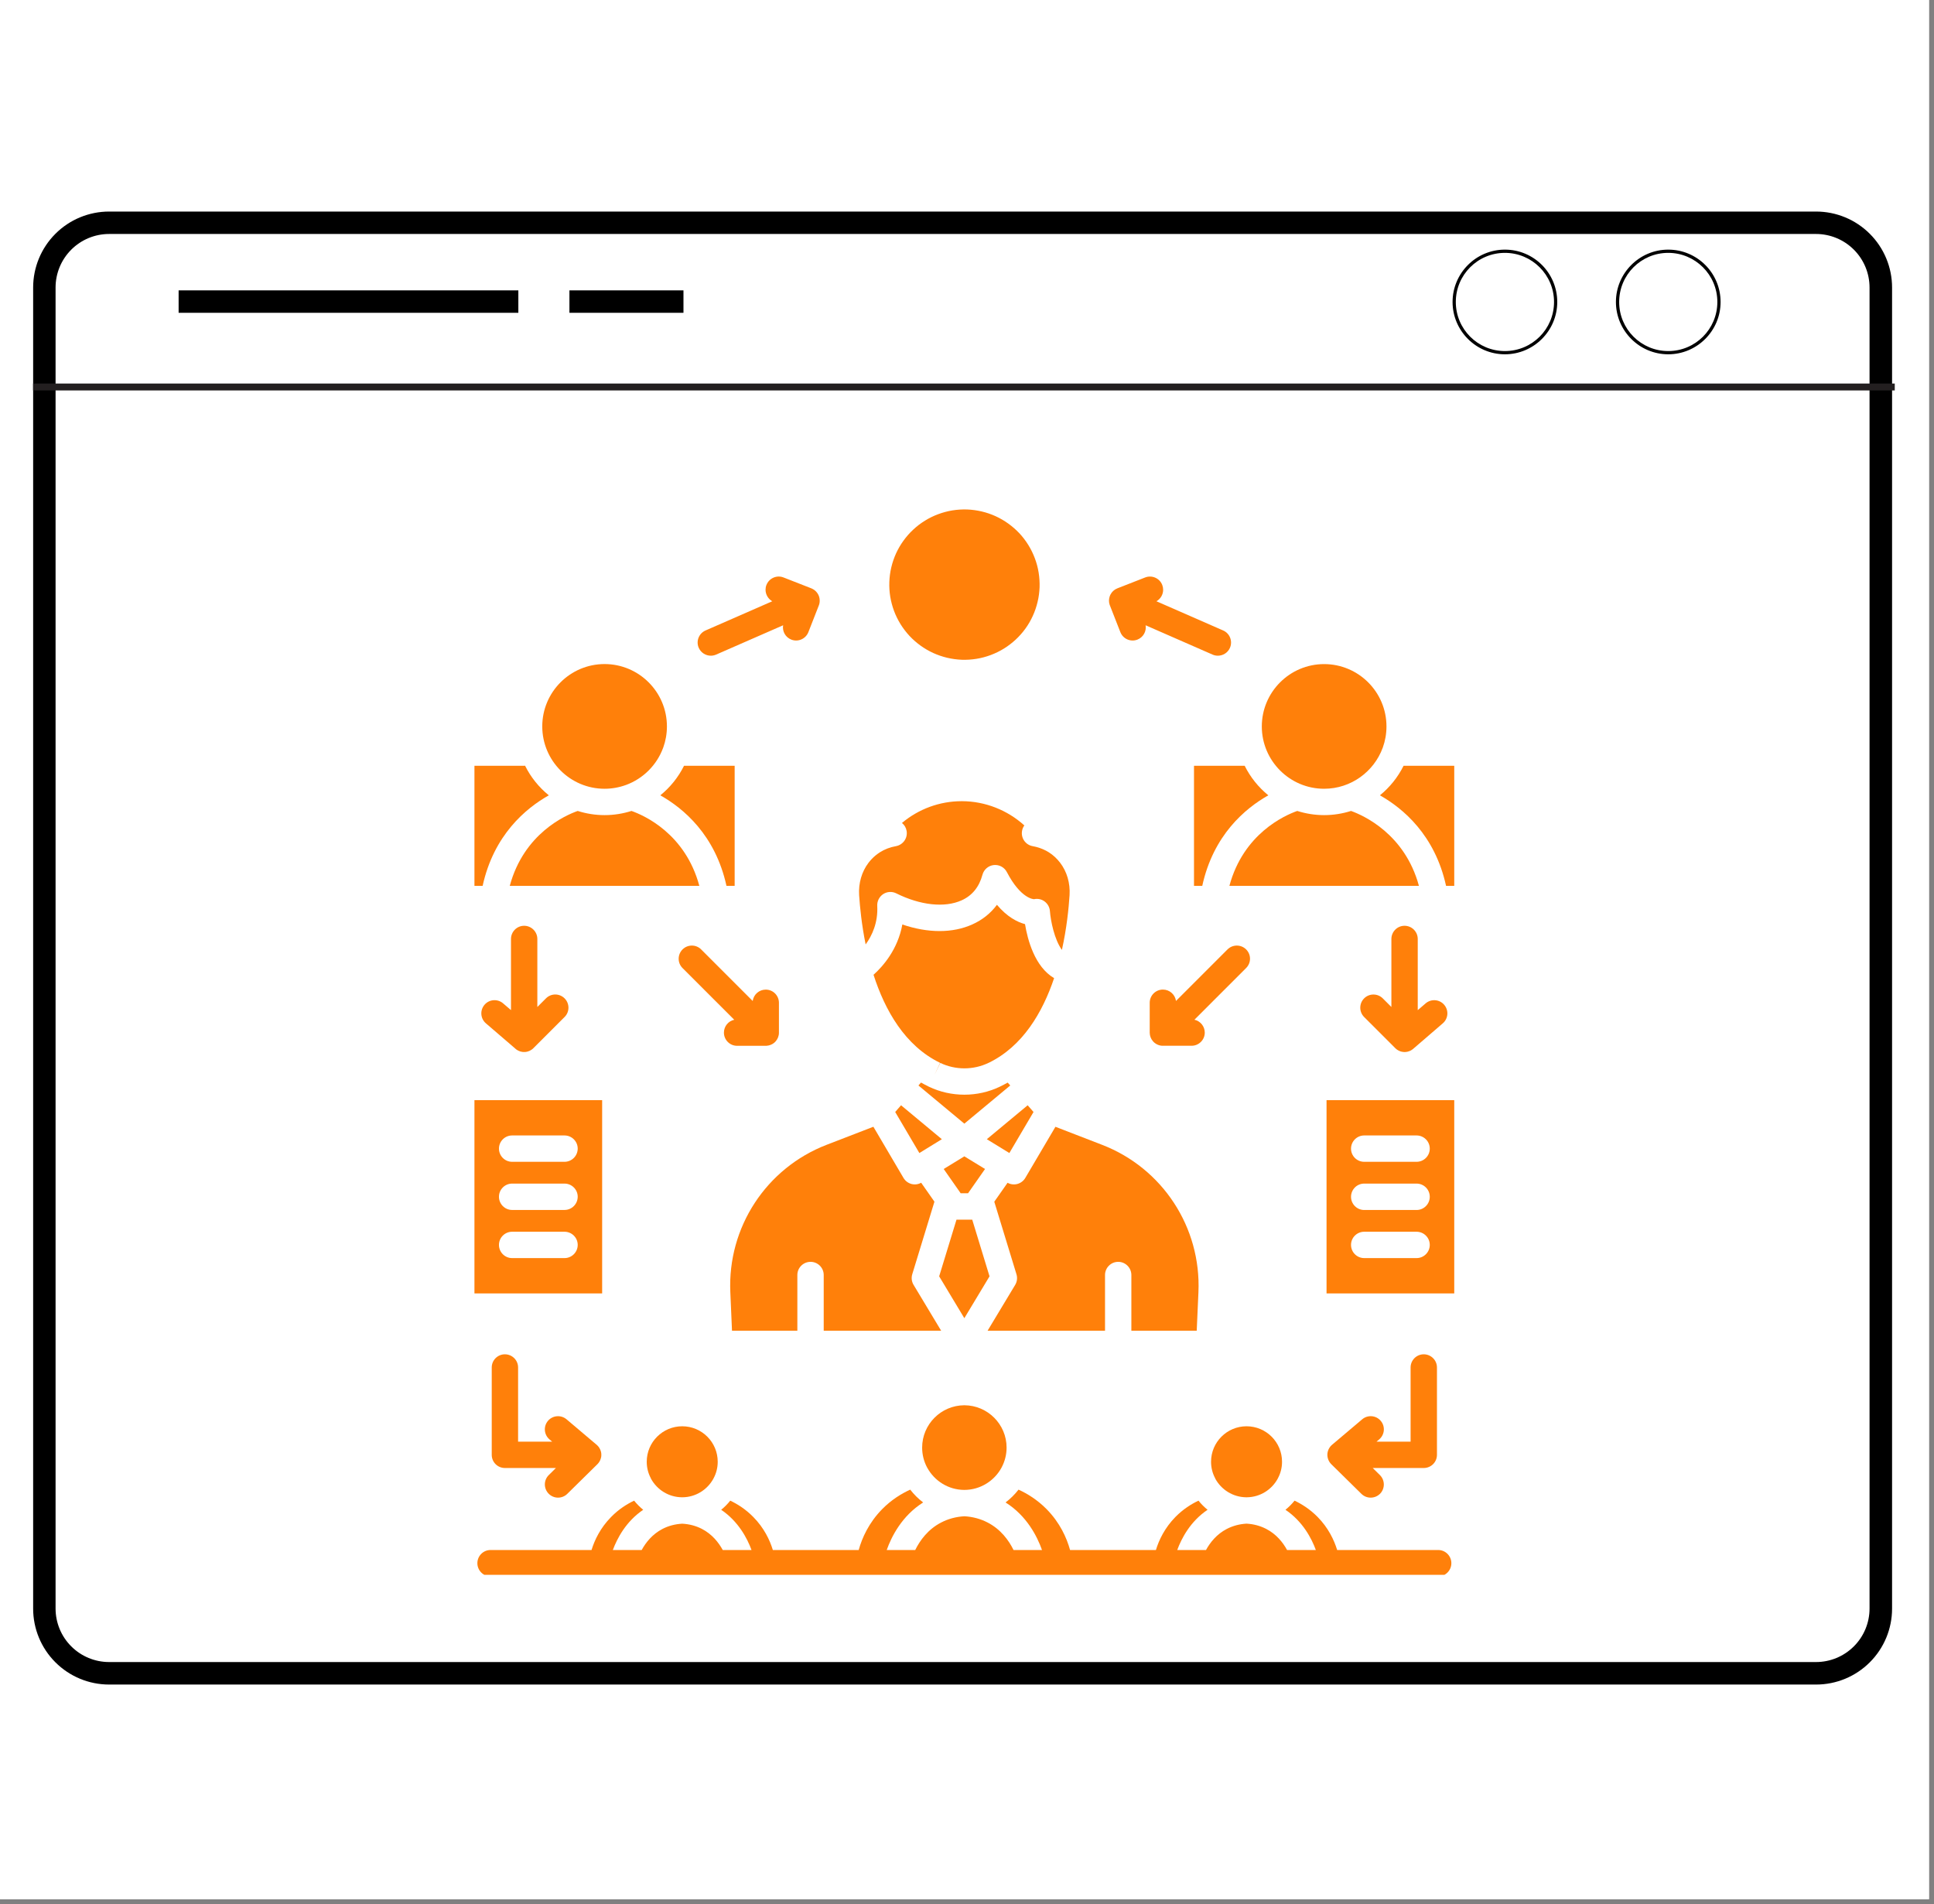 <svg xmlns="http://www.w3.org/2000/svg" xmlns:xlink="http://www.w3.org/1999/xlink" width="258" viewBox="0 0 193.5 190.5" height="254" preserveAspectRatio="xMidYMid meet"><rect x="0" y="0" width="193.5" height="190.5" fill="#808080" stroke="none"/><defs><clipPath id="31de126203"><path d="M 0.004 0 L 192.996 0 L 192.996 190 L 0.004 190 Z M 0.004 0 " clip-rule="nonzero"></path></clipPath><clipPath id="19006c8399"><path d="M 3.312 21.164 L 189.828 21.164 L 189.828 168.535 L 3.312 168.535 Z M 3.312 21.164 " clip-rule="nonzero"></path></clipPath><clipPath id="ca7f6d0712"><path d="M 10.914 21.164 L 181.707 21.164 C 183.723 21.164 185.656 21.965 187.082 23.391 C 188.508 24.816 189.309 26.75 189.309 28.766 L 189.309 160.934 C 189.309 162.949 188.508 164.883 187.082 166.309 C 185.656 167.734 183.723 168.535 181.707 168.535 L 10.914 168.535 C 8.898 168.535 6.965 167.734 5.539 166.309 C 4.113 164.883 3.312 162.949 3.312 160.934 L 3.312 28.766 C 3.312 26.75 4.113 24.816 5.539 23.391 C 6.965 21.965 8.898 21.164 10.914 21.164 Z M 10.914 21.164 " clip-rule="nonzero"></path></clipPath><clipPath id="1915f56b47"><path d="M 3.316 21.164 L 189.574 21.164 L 189.574 168.527 L 3.316 168.527 Z M 3.316 21.164 " clip-rule="nonzero"></path></clipPath><clipPath id="a09a7790d2"><path d="M 10.918 21.164 L 181.703 21.164 C 183.719 21.164 185.652 21.965 187.078 23.391 C 188.504 24.816 189.305 26.75 189.305 28.766 L 189.305 160.93 C 189.305 162.945 188.504 164.879 187.078 166.301 C 185.652 167.727 183.719 168.527 181.703 168.527 L 10.918 168.527 C 8.902 168.527 6.969 167.727 5.543 166.301 C 4.117 164.879 3.316 162.945 3.316 160.93 L 3.316 28.766 C 3.316 26.75 4.117 24.816 5.543 23.391 C 6.969 21.965 8.902 21.164 10.918 21.164 Z M 10.918 21.164 " clip-rule="nonzero"></path></clipPath><clipPath id="b399265f09"><path d="M 3.312 38.344 L 189.574 38.344 L 189.574 39.09 L 3.312 39.09 Z M 3.312 38.344 " clip-rule="nonzero"></path></clipPath><clipPath id="a48af7f30a"><path d="M 161.676 24.973 L 172.148 24.973 L 172.148 35.445 L 161.676 35.445 Z M 161.676 24.973 " clip-rule="nonzero"></path></clipPath><clipPath id="15c474dd17"><path d="M 145.332 24.973 L 155.805 24.973 L 155.805 35.445 L 145.332 35.445 Z M 145.332 24.973 " clip-rule="nonzero"></path></clipPath><clipPath id="bd8a54abec"><path d="M 47.477 149 L 145.469 149 L 145.469 157.551 L 47.477 157.551 Z M 47.477 149 " clip-rule="nonzero"></path></clipPath><clipPath id="4c3a0e3164"><path d="M 47.477 110 L 61 110 L 61 130 L 47.477 130 Z M 47.477 110 " clip-rule="nonzero"></path></clipPath><clipPath id="3af1982fdd"><path d="M 47.477 76 L 55 76 L 55 89 L 47.477 89 Z M 47.477 76 " clip-rule="nonzero"></path></clipPath><clipPath id="9cbc2ffcc3"><path d="M 132 110 L 145.469 110 L 145.469 130 L 132 130 Z M 132 110 " clip-rule="nonzero"></path></clipPath><clipPath id="3a52d55d1d"><path d="M 138 76 L 145.469 76 L 145.469 89 L 138 89 Z M 138 76 " clip-rule="nonzero"></path></clipPath></defs><g clip-path="url(#31de126203)"><path fill="#ffffff" d="M 0.004 0 L 192.996 0 L 192.996 190 L 0.004 190 Z M 0.004 0 " fill-opacity="1" fill-rule="nonzero"></path><path fill="#ffffff" d="M 0.004 0 L 192.996 0 L 192.996 190 L 0.004 190 Z M 0.004 0 " fill-opacity="1" fill-rule="nonzero"></path></g><g clip-path="url(#19006c8399)"><g clip-path="url(#ca7f6d0712)"><path fill="#ffffff" d="M 3.312 21.164 L 189.25 21.164 L 189.25 168.535 L 3.312 168.535 Z M 3.312 21.164 " fill-opacity="1" fill-rule="nonzero"></path></g></g><g clip-path="url(#1915f56b47)"><g clip-path="url(#a09a7790d2)"><path stroke-linecap="butt" transform="matrix(0.748, 0, 0, 0.748, 3.316, 21.165)" fill="none" stroke-linejoin="miter" d="M 10.162 -0.002 L 238.473 -0.002 C 241.168 -0.002 243.753 1.069 245.659 2.975 C 247.565 4.881 248.635 7.466 248.635 10.16 L 248.635 186.841 C 248.635 189.536 247.565 192.121 245.659 194.022 C 243.753 195.928 241.168 196.998 238.473 196.998 L 10.162 196.998 C 7.468 196.998 4.883 195.928 2.977 194.022 C 1.071 192.121 0 189.536 0 186.841 L 0 10.16 C 0 7.466 1.071 4.881 2.977 2.975 C 4.883 1.069 7.468 -0.002 10.162 -0.002 Z M 10.162 -0.002 " stroke="#000000" stroke-width="6" stroke-opacity="1" stroke-miterlimit="4"></path></g></g><g clip-path="url(#b399265f09)"><path fill="#231f20" d="M 3.312 38.371 L 189.574 38.371 L 189.574 39.062 L 3.312 39.062 Z M 3.312 38.371 " fill-opacity="1" fill-rule="nonzero"></path></g><g clip-path="url(#a48af7f30a)"><path fill="#000000" d="M 166.91 35.445 C 164.02 35.445 161.676 33.086 161.676 30.211 C 161.676 27.332 164.02 24.973 166.91 24.973 C 169.805 24.973 172.148 27.316 172.148 30.211 C 172.148 33.102 169.789 35.445 166.91 35.445 Z M 166.91 25.297 C 164.195 25.297 162 27.492 162 30.211 C 162 32.926 164.195 35.121 166.91 35.121 C 169.625 35.121 171.824 32.926 171.824 30.211 C 171.824 27.492 169.609 25.297 166.91 25.297 Z M 166.91 25.297 " fill-opacity="1" fill-rule="nonzero"></path></g><g clip-path="url(#15c474dd17)"><path fill="#000000" d="M 150.57 35.445 C 147.676 35.445 145.332 33.086 145.332 30.211 C 145.332 27.332 147.676 24.973 150.57 24.973 C 153.465 24.973 155.805 27.316 155.805 30.211 C 155.805 33.102 153.445 35.445 150.57 35.445 Z M 150.57 25.297 C 147.855 25.297 145.656 27.492 145.656 30.211 C 145.656 32.926 147.855 35.121 150.57 35.121 C 153.285 35.121 155.484 32.926 155.484 30.211 C 155.484 27.492 153.27 25.297 150.57 25.297 Z M 150.57 25.297 " fill-opacity="1" fill-rule="nonzero"></path></g><path stroke-linecap="butt" transform="matrix(0.748, 0, 0, 0.748, 17.872, 29.05)" fill="none" stroke-linejoin="miter" d="M -0.001 1.499 L 45.441 1.499 " stroke="#000000" stroke-width="3" stroke-opacity="1" stroke-miterlimit="4"></path><path stroke-linecap="butt" transform="matrix(0.748, 0, -0, 0.748, 56.972, 29.05)" fill="none" stroke-linejoin="miter" d="M 0.001 1.499 L 15.254 1.499 " stroke="#000000" stroke-width="3" stroke-opacity="1" stroke-miterlimit="4"></path><g clip-path="url(#bd8a54abec)"><path fill="#ff800a" d="M 143.891 155.066 L 133.785 155.066 C 133.477 154.062 132.902 152.852 131.832 151.762 C 131.066 150.984 130.242 150.469 129.523 150.129 C 129.254 150.465 128.949 150.766 128.613 151.043 C 130.344 152.207 131.227 153.906 131.652 155.066 L 128.773 155.066 C 128.359 154.309 127.707 153.484 126.688 152.957 C 126.09 152.648 125.43 152.469 124.719 152.43 C 124.008 152.469 123.348 152.648 122.746 152.957 C 121.73 153.484 121.074 154.312 120.664 155.066 L 117.785 155.066 C 118.211 153.906 119.09 152.207 120.82 151.043 C 120.484 150.77 120.18 150.465 119.91 150.129 C 119.191 150.469 118.367 150.984 117.602 151.762 C 116.535 152.852 115.957 154.059 115.652 155.066 L 107.062 155.066 C 106.727 153.855 106.051 152.34 104.723 150.988 C 103.785 150.035 102.773 149.422 101.906 149.027 C 101.531 149.508 101.094 149.941 100.609 150.309 C 102.746 151.656 103.781 153.73 104.254 155.066 L 101.406 155.066 C 100.938 154.113 100.137 153 98.812 152.316 C 98.105 151.949 97.324 151.738 96.492 151.691 L 96.484 151.691 C 95.652 151.738 94.867 151.949 94.164 152.316 C 92.84 153 92.039 154.113 91.57 155.066 L 88.719 155.066 C 89.191 153.73 90.23 151.656 92.363 150.309 C 91.879 149.941 91.441 149.508 91.07 149.027 C 90.203 149.422 89.188 150.035 88.254 150.988 C 86.926 152.344 86.25 153.855 85.914 155.066 L 77.324 155.066 C 77.02 154.062 76.441 152.852 75.371 151.766 C 74.605 150.984 73.781 150.469 73.062 150.129 C 72.797 150.465 72.492 150.77 72.156 151.043 C 73.883 152.211 74.766 153.91 75.191 155.066 L 72.312 155.066 C 71.898 154.312 71.246 153.484 70.23 152.957 C 69.633 152.648 68.969 152.473 68.258 152.434 C 67.547 152.473 66.883 152.648 66.285 152.957 C 65.27 153.484 64.613 154.312 64.203 155.066 L 61.316 155.066 C 61.746 153.91 62.625 152.211 64.355 151.043 C 64.02 150.773 63.715 150.465 63.445 150.129 C 62.73 150.469 61.902 150.984 61.141 151.766 C 60.07 152.852 59.492 154.062 59.184 155.066 L 49.082 155.066 C 48.352 155.066 47.762 155.66 47.762 156.387 C 47.762 157.113 48.352 157.707 49.082 157.707 L 143.895 157.707 C 144.621 157.707 145.211 157.113 145.211 156.387 C 145.211 155.656 144.617 155.066 143.891 155.066 Z M 143.891 155.066 " fill-opacity="1" fill-rule="nonzero"></path></g><path fill="#ff800a" d="M 65.133 147.934 C 65.738 149.039 66.906 149.789 68.25 149.793 C 68.254 149.793 68.254 149.793 68.254 149.793 L 68.262 149.793 C 69.605 149.789 70.773 149.035 71.375 147.934 C 71.387 147.914 71.395 147.898 71.402 147.879 C 71.664 147.391 71.809 146.832 71.809 146.238 C 71.809 144.277 70.215 142.688 68.258 142.688 C 66.301 142.688 64.707 144.277 64.707 146.238 C 64.707 146.832 64.852 147.391 65.113 147.879 C 65.113 147.898 65.125 147.914 65.133 147.934 Z M 65.133 147.934 " fill-opacity="1" fill-rule="nonzero"></path><path fill="#ff800a" d="M 73.07 129.266 L 73.238 133.129 L 79.777 133.129 L 79.777 127.555 C 79.777 126.828 80.367 126.238 81.098 126.238 C 81.824 126.238 82.414 126.828 82.414 127.555 L 82.414 133.129 L 94.164 133.129 L 91.406 128.543 C 91.211 128.223 91.164 127.836 91.273 127.477 L 93.492 120.219 L 92.164 118.324 C 91.969 118.438 91.746 118.492 91.527 118.492 C 91.422 118.492 91.312 118.477 91.207 118.453 C 90.867 118.363 90.574 118.148 90.395 117.84 L 87.383 112.723 L 82.711 114.527 C 76.656 116.863 72.785 122.789 73.07 129.266 Z M 73.07 129.266 " fill-opacity="1" fill-rule="nonzero"></path><path fill="#ff800a" d="M 94.234 113.969 L 90.152 110.574 L 89.566 111.246 L 91.984 115.352 Z M 94.234 113.969 " fill-opacity="1" fill-rule="nonzero"></path><g clip-path="url(#4c3a0e3164)"><path fill="#ff800a" d="M 60.25 110.062 L 47.469 110.062 L 47.469 129.395 L 60.246 129.395 L 60.246 110.062 Z M 56.48 125.863 L 51.238 125.863 C 50.512 125.863 49.922 125.273 49.922 124.543 C 49.922 123.816 50.512 123.227 51.238 123.227 L 56.48 123.227 C 57.207 123.227 57.801 123.816 57.801 124.543 C 57.801 125.273 57.207 125.863 56.48 125.863 Z M 56.48 121.047 L 51.238 121.047 C 50.512 121.047 49.922 120.457 49.922 119.727 C 49.922 119 50.512 118.41 51.238 118.41 L 56.48 118.41 C 57.207 118.41 57.801 119 57.801 119.727 C 57.797 120.457 57.207 121.047 56.48 121.047 Z M 56.48 116.23 L 51.238 116.23 C 50.512 116.23 49.922 115.641 49.922 114.91 C 49.922 114.184 50.512 113.594 51.238 113.594 L 56.48 113.594 C 57.207 113.594 57.801 114.184 57.801 114.91 C 57.797 115.641 57.207 116.23 56.48 116.23 Z M 56.48 116.23 " fill-opacity="1" fill-rule="nonzero"></path></g><path fill="#ff800a" d="M 60.488 78.91 C 61.242 78.91 61.969 78.773 62.637 78.527 C 62.641 78.527 62.641 78.527 62.641 78.527 C 64.355 77.895 65.719 76.531 66.348 74.812 C 66.352 74.801 66.355 74.789 66.363 74.777 C 66.598 74.121 66.727 73.41 66.727 72.672 C 66.727 69.23 63.926 66.434 60.488 66.434 C 57.051 66.434 54.254 69.23 54.254 72.672 C 54.254 76.109 57.051 78.91 60.488 78.91 Z M 60.488 78.91 " fill-opacity="1" fill-rule="nonzero"></path><g clip-path="url(#3af1982fdd)"><path fill="#ff800a" d="M 54.91 79.566 C 53.918 78.762 53.105 77.754 52.535 76.605 C 52.504 76.609 52.473 76.609 52.441 76.609 L 47.469 76.609 L 47.469 88.621 L 48.289 88.621 C 49.406 83.535 52.594 80.871 54.91 79.566 Z M 54.91 79.566 " fill-opacity="1" fill-rule="nonzero"></path></g><path fill="#ff800a" d="M 72.684 88.621 L 73.504 88.621 L 73.504 76.609 L 68.438 76.609 C 67.867 77.758 67.055 78.766 66.066 79.566 C 68.383 80.871 71.57 83.535 72.684 88.621 Z M 72.684 88.621 " fill-opacity="1" fill-rule="nonzero"></path><path fill="#ff800a" d="M 63.18 81.129 C 62.332 81.398 61.43 81.547 60.488 81.547 C 59.551 81.547 58.648 81.398 57.801 81.129 C 56.551 81.57 52.414 83.395 51.004 88.621 L 69.969 88.621 C 68.562 83.391 64.43 81.566 63.18 81.129 Z M 63.18 81.129 " fill-opacity="1" fill-rule="nonzero"></path><path fill="#ff800a" d="M 72.43 103.305 C 72.43 104.035 73.02 104.625 73.746 104.625 L 76.617 104.625 C 76.648 104.625 76.68 104.625 76.707 104.621 C 76.977 104.602 77.223 104.504 77.422 104.352 C 77.492 104.297 77.551 104.242 77.609 104.176 C 77.809 103.945 77.934 103.645 77.934 103.316 C 77.934 103.312 77.934 103.312 77.934 103.312 L 77.934 100.324 C 77.934 99.594 77.344 99.004 76.617 99.004 C 75.949 99.004 75.398 99.496 75.309 100.141 L 70.152 94.984 C 69.641 94.469 68.805 94.469 68.289 94.984 C 67.773 95.5 67.773 96.336 68.289 96.848 L 73.461 102.02 C 72.871 102.148 72.43 102.676 72.43 103.305 Z M 72.43 103.305 " fill-opacity="1" fill-rule="nonzero"></path><path fill="#ff800a" d="M 71.121 65.598 C 71.297 65.598 71.477 65.562 71.648 65.488 L 78.352 62.555 C 78.254 63.156 78.582 63.758 79.172 63.988 C 79.848 64.254 80.613 63.918 80.879 63.242 L 81.922 60.578 C 81.984 60.426 82.016 60.258 82.012 60.09 C 82.012 60.09 82.012 60.09 82.012 60.086 L 82.012 60.039 C 82.004 59.809 81.938 59.594 81.824 59.406 C 81.797 59.359 81.766 59.316 81.73 59.273 C 81.59 59.094 81.406 58.953 81.184 58.863 L 81.18 58.863 C 81.18 58.859 81.18 58.859 81.18 58.859 C 81.176 58.859 81.176 58.859 81.176 58.859 L 78.391 57.77 C 77.715 57.504 76.949 57.844 76.684 58.52 C 76.621 58.676 76.594 58.84 76.594 59 C 76.594 59.465 76.848 59.914 77.266 60.152 L 70.59 63.074 C 69.926 63.363 69.617 64.141 69.91 64.809 C 70.129 65.305 70.613 65.598 71.121 65.598 Z M 71.121 65.598 " fill-opacity="1" fill-rule="nonzero"></path><path fill="#ff800a" d="M 52.441 92.617 C 51.715 92.617 51.125 93.211 51.125 93.938 L 51.125 101.055 L 50.336 100.379 C 49.785 99.906 48.953 99.965 48.477 100.52 C 48.004 101.07 48.062 101.902 48.617 102.379 L 51.582 104.926 C 51.582 104.926 51.582 104.926 51.582 104.93 C 51.613 104.957 51.645 104.98 51.676 105.004 C 51.73 105.039 51.785 105.078 51.844 105.102 C 51.871 105.117 51.898 105.129 51.926 105.141 C 51.93 105.145 51.934 105.145 51.934 105.145 C 51.938 105.148 51.941 105.148 51.945 105.148 C 51.98 105.164 52.023 105.18 52.059 105.191 C 52.094 105.199 52.125 105.211 52.156 105.215 C 52.207 105.227 52.262 105.238 52.312 105.242 C 52.352 105.246 52.398 105.246 52.438 105.246 C 52.48 105.246 52.523 105.246 52.566 105.242 C 52.59 105.238 52.617 105.238 52.641 105.23 C 52.672 105.227 52.703 105.223 52.734 105.215 C 52.773 105.207 52.812 105.195 52.844 105.18 C 52.848 105.18 52.855 105.18 52.859 105.176 C 52.891 105.168 52.926 105.156 52.953 105.141 C 52.984 105.129 53.008 105.117 53.035 105.102 C 53.043 105.098 53.055 105.094 53.062 105.086 C 53.09 105.07 53.121 105.055 53.148 105.035 C 53.164 105.027 53.18 105.02 53.191 105.008 C 53.211 104.996 53.23 104.98 53.246 104.969 C 53.266 104.953 53.285 104.938 53.305 104.922 C 53.324 104.902 53.344 104.887 53.363 104.867 C 53.367 104.863 53.371 104.859 53.375 104.855 L 56.488 101.742 C 57.004 101.23 57.004 100.395 56.488 99.879 C 55.973 99.363 55.137 99.363 54.625 99.879 L 53.762 100.742 L 53.762 93.934 C 53.762 93.211 53.168 92.617 52.441 92.617 Z M 52.441 92.617 " fill-opacity="1" fill-rule="nonzero"></path><path fill="#ff800a" d="M 54.895 149.434 C 55.152 149.695 55.492 149.828 55.832 149.828 C 56.168 149.828 56.5 149.703 56.758 149.449 L 59.75 146.504 L 59.777 146.477 C 59.801 146.453 59.828 146.426 59.848 146.398 C 59.906 146.332 59.957 146.262 59.996 146.184 C 60.012 146.156 60.023 146.129 60.039 146.102 C 60.039 146.098 60.043 146.09 60.047 146.082 C 60.059 146.059 60.066 146.039 60.074 146.012 C 60.078 146.008 60.082 146.004 60.082 145.996 C 60.086 145.988 60.09 145.977 60.09 145.969 C 60.102 145.941 60.113 145.91 60.117 145.883 C 60.129 145.848 60.137 145.812 60.145 145.777 C 60.148 145.738 60.152 145.703 60.16 145.668 C 60.164 145.625 60.164 145.582 60.164 145.543 C 60.164 145.504 60.164 145.457 60.16 145.418 C 60.156 145.383 60.152 145.352 60.145 145.32 C 60.141 145.293 60.137 145.266 60.129 145.238 C 60.121 145.203 60.109 145.168 60.098 145.137 C 60.098 145.125 60.094 145.121 60.09 145.113 C 60.078 145.074 60.062 145.031 60.043 144.996 C 60.027 144.961 60.008 144.926 59.988 144.895 C 59.984 144.879 59.973 144.863 59.961 144.848 C 59.953 144.828 59.941 144.809 59.926 144.793 C 59.914 144.773 59.898 144.754 59.883 144.734 C 59.859 144.699 59.828 144.668 59.801 144.641 C 59.777 144.609 59.746 144.582 59.719 144.559 C 59.711 144.551 59.703 144.543 59.695 144.535 L 59.68 144.527 L 56.684 141.992 C 56.125 141.523 55.297 141.59 54.824 142.145 C 54.355 142.699 54.422 143.531 54.98 144.004 L 55.246 144.227 L 51.836 144.227 L 51.836 136.805 C 51.836 136.078 51.246 135.488 50.516 135.488 C 49.789 135.488 49.199 136.078 49.199 136.805 L 49.199 145.547 C 49.199 146.277 49.789 146.863 50.516 146.863 L 55.621 146.863 L 54.906 147.57 C 54.387 148.078 54.383 148.914 54.895 149.434 Z M 54.895 149.434 " fill-opacity="1" fill-rule="nonzero"></path><path fill="#ff800a" d="M 103.918 57.281 C 103.996 57.77 104.027 58.258 104.012 58.754 C 103.992 59.246 103.93 59.734 103.812 60.215 C 103.699 60.695 103.543 61.16 103.336 61.609 C 103.133 62.059 102.887 62.484 102.598 62.883 C 102.309 63.285 101.98 63.652 101.621 63.988 C 101.258 64.324 100.867 64.625 100.449 64.883 C 100.027 65.145 99.586 65.359 99.125 65.531 C 98.664 65.703 98.188 65.832 97.699 65.91 C 97.211 65.988 96.723 66.02 96.23 66.004 C 95.734 65.984 95.25 65.918 94.766 65.805 C 94.285 65.691 93.82 65.531 93.371 65.328 C 92.922 65.121 92.5 64.875 92.098 64.586 C 91.699 64.297 91.328 63.973 90.992 63.613 C 90.656 63.25 90.359 62.859 90.098 62.441 C 89.84 62.02 89.621 61.578 89.449 61.117 C 89.277 60.652 89.152 60.18 89.07 59.691 C 88.992 59.203 88.961 58.715 88.98 58.219 C 88.996 57.727 89.062 57.238 89.176 56.758 C 89.289 56.277 89.449 55.812 89.652 55.363 C 89.859 54.914 90.105 54.488 90.395 54.09 C 90.684 53.688 91.008 53.32 91.371 52.984 C 91.73 52.648 92.121 52.348 92.543 52.09 C 92.961 51.828 93.402 51.613 93.867 51.441 C 94.328 51.27 94.805 51.141 95.289 51.062 C 95.777 50.984 96.27 50.953 96.762 50.969 C 97.254 50.988 97.742 51.055 98.223 51.168 C 98.703 51.281 99.168 51.441 99.617 51.645 C 100.066 51.852 100.492 52.098 100.891 52.387 C 101.293 52.676 101.66 53 102 53.359 C 102.336 53.723 102.633 54.113 102.891 54.531 C 103.152 54.953 103.367 55.395 103.539 55.855 C 103.715 56.32 103.84 56.793 103.918 57.281 Z M 103.918 57.281 " fill-opacity="1" fill-rule="nonzero"></path><path fill="#ff800a" d="M 92.262 144.82 C 92.262 145.527 92.434 146.195 92.742 146.781 C 92.754 146.797 92.762 146.82 92.773 146.836 C 93.488 148.148 94.879 149.047 96.473 149.055 L 96.496 149.055 C 98.09 149.047 99.484 148.148 100.199 146.836 C 100.211 146.82 100.219 146.797 100.227 146.781 C 100.535 146.195 100.711 145.527 100.711 144.82 C 100.711 142.492 98.816 140.598 96.496 140.586 L 96.477 140.586 C 94.152 140.598 92.262 142.492 92.262 144.82 Z M 92.262 144.82 " fill-opacity="1" fill-rule="nonzero"></path><path fill="#ff800a" d="M 121.594 147.934 C 122.191 149.027 123.348 149.777 124.68 149.793 C 124.703 149.789 124.727 149.789 124.746 149.793 L 124.762 149.793 C 126.09 149.773 127.242 149.027 127.836 147.934 C 127.844 147.914 127.855 147.898 127.863 147.879 C 128.125 147.391 128.27 146.832 128.27 146.238 C 128.27 144.277 126.676 142.688 124.719 142.688 C 122.762 142.688 121.168 144.277 121.168 146.238 C 121.168 146.832 121.312 147.391 121.574 147.879 C 121.578 147.898 121.586 147.914 121.594 147.934 Z M 121.594 147.934 " fill-opacity="1" fill-rule="nonzero"></path><path fill="#ff800a" d="M 99.004 127.688 L 97.273 122.016 L 95.699 122.016 L 93.965 127.688 L 96.484 131.875 Z M 99.004 127.688 " fill-opacity="1" fill-rule="nonzero"></path><path fill="#ff800a" d="M 102.582 117.844 C 102.402 118.148 102.105 118.367 101.766 118.453 C 101.66 118.48 101.551 118.492 101.445 118.492 C 101.223 118.492 101 118.438 100.809 118.328 L 99.48 120.223 L 101.699 127.48 C 101.809 127.836 101.762 128.223 101.57 128.543 L 98.809 133.129 L 110.559 133.129 L 110.559 127.559 C 110.559 126.832 111.148 126.238 111.879 126.238 C 112.605 126.238 113.195 126.832 113.195 127.559 L 113.195 133.129 L 119.734 133.129 L 119.906 129.27 C 120.188 122.789 116.316 116.867 110.266 114.531 L 105.598 112.727 Z M 102.582 117.844 " fill-opacity="1" fill-rule="nonzero"></path><path fill="#ff800a" d="M 96.484 115.684 L 94.418 116.949 L 95.996 119.203 C 96.02 119.238 96.039 119.27 96.062 119.301 L 96.117 119.379 L 96.852 119.379 L 96.91 119.301 C 96.93 119.266 96.953 119.234 96.977 119.203 L 98.555 116.949 Z M 96.484 115.684 " fill-opacity="1" fill-rule="nonzero"></path><path fill="#ff800a" d="M 103.406 111.246 L 102.82 110.574 L 98.734 113.969 L 100.988 115.352 Z M 103.406 111.246 " fill-opacity="1" fill-rule="nonzero"></path><path fill="#ff800a" d="M 100.82 108.305 C 100.574 108.441 100.324 108.574 100.066 108.699 L 100.031 108.715 C 98.922 109.25 97.703 109.516 96.488 109.516 C 95.266 109.516 94.047 109.25 92.934 108.715 L 92.891 108.691 C 92.637 108.57 92.391 108.438 92.148 108.301 L 91.891 108.594 L 96.484 112.414 L 101.078 108.594 Z M 100.82 108.305 " fill-opacity="1" fill-rule="nonzero"></path><g clip-path="url(#9cbc2ffcc3)"><path fill="#ff800a" d="M 132.723 129.395 L 145.5 129.395 L 145.5 110.062 L 132.723 110.062 Z M 136.492 113.594 L 141.73 113.594 C 142.457 113.594 143.051 114.184 143.051 114.91 C 143.051 115.641 142.457 116.23 141.73 116.23 L 136.492 116.23 C 135.762 116.23 135.172 115.641 135.172 114.91 C 135.176 114.184 135.762 113.594 136.492 113.594 Z M 136.492 118.41 L 141.73 118.41 C 142.457 118.41 143.051 119 143.051 119.73 C 143.051 120.457 142.457 121.051 141.73 121.051 L 136.492 121.051 C 135.762 121.051 135.172 120.457 135.172 119.73 C 135.176 119 135.762 118.41 136.492 118.41 Z M 136.492 123.227 L 141.73 123.227 C 142.457 123.227 143.051 123.816 143.051 124.543 C 143.051 125.273 142.457 125.863 141.73 125.863 L 136.492 125.863 C 135.762 125.863 135.172 125.273 135.172 124.543 C 135.172 123.816 135.762 123.227 136.492 123.227 Z M 136.492 123.227 " fill-opacity="1" fill-rule="nonzero"></path></g><path fill="#ff800a" d="M 132.48 78.91 C 135.168 78.91 137.465 77.199 138.34 74.816 C 138.344 74.801 138.348 74.789 138.355 74.781 C 138.59 74.121 138.719 73.414 138.719 72.676 C 138.719 69.234 135.922 66.438 132.48 66.438 C 129.043 66.438 126.246 69.234 126.246 72.676 C 126.246 76.109 129.043 78.91 132.48 78.91 Z M 132.48 78.91 " fill-opacity="1" fill-rule="nonzero"></path><g clip-path="url(#3a52d55d1d)"><path fill="#ff800a" d="M 140.43 76.609 C 139.859 77.758 139.047 78.766 138.062 79.566 C 140.375 80.871 143.562 83.535 144.68 88.621 L 145.5 88.621 L 145.5 76.609 Z M 140.43 76.609 " fill-opacity="1" fill-rule="nonzero"></path></g><path fill="#ff800a" d="M 135.172 81.129 C 134.324 81.398 133.422 81.547 132.484 81.547 C 131.547 81.547 130.641 81.398 129.793 81.129 C 128.535 81.574 124.41 83.395 123.004 88.621 L 141.965 88.621 C 140.555 83.418 136.402 81.57 135.172 81.129 Z M 135.172 81.129 " fill-opacity="1" fill-rule="nonzero"></path><path fill="#ff800a" d="M 119.465 88.621 L 120.289 88.621 C 121.398 83.535 124.586 80.871 126.898 79.566 C 125.914 78.766 125.102 77.758 124.531 76.609 L 119.461 76.609 L 119.461 88.621 Z M 119.465 88.621 " fill-opacity="1" fill-rule="nonzero"></path><path fill="#ff800a" d="M 124.68 94.984 C 124.164 94.469 123.328 94.469 122.812 94.984 L 117.66 100.137 C 117.57 99.496 117.02 99 116.352 99 C 115.625 99 115.031 99.59 115.031 100.32 L 115.031 103.312 C 115.031 103.312 115.031 103.312 115.031 103.316 C 115.035 103.641 115.156 103.945 115.359 104.172 C 115.414 104.238 115.477 104.297 115.543 104.348 C 115.746 104.504 115.992 104.602 116.254 104.621 C 116.289 104.621 116.32 104.621 116.348 104.621 L 119.219 104.621 C 119.945 104.621 120.539 104.031 120.539 103.305 C 120.539 102.672 120.094 102.145 119.504 102.016 L 124.676 96.844 C 125.195 96.332 125.195 95.496 124.68 94.984 Z M 124.68 94.984 " fill-opacity="1" fill-rule="nonzero"></path><path fill="#ff800a" d="M 111.051 60.578 L 112.094 63.242 C 112.359 63.918 113.121 64.254 113.801 63.988 C 114.391 63.758 114.719 63.156 114.621 62.555 L 121.32 65.488 C 121.496 65.566 121.672 65.598 121.852 65.598 C 122.355 65.598 122.844 65.305 123.059 64.809 C 123.348 64.141 123.043 63.363 122.379 63.074 L 115.703 60.152 C 116.125 59.914 116.375 59.469 116.375 59 C 116.375 58.84 116.344 58.676 116.285 58.52 C 116.02 57.844 115.258 57.508 114.578 57.77 L 111.793 58.859 C 111.793 58.859 111.793 58.859 111.789 58.859 C 111.789 58.863 111.789 58.863 111.789 58.863 C 111.785 58.863 111.785 58.863 111.785 58.863 C 111.48 58.984 111.246 59.207 111.105 59.48 C 111.066 59.559 111.031 59.633 111.012 59.719 C 110.938 59.961 110.934 60.223 111.016 60.48 C 111.027 60.512 111.039 60.543 111.051 60.578 Z M 111.051 60.578 " fill-opacity="1" fill-rule="nonzero"></path><path fill="#ff800a" d="M 140.527 92.617 C 139.801 92.617 139.211 93.211 139.211 93.938 L 139.211 100.742 L 138.348 99.879 C 137.832 99.367 136.996 99.367 136.484 99.879 C 135.969 100.395 135.969 101.23 136.484 101.746 L 139.598 104.859 C 139.602 104.863 139.605 104.867 139.609 104.871 C 139.629 104.887 139.645 104.906 139.668 104.922 C 139.688 104.941 139.707 104.957 139.723 104.969 C 139.742 104.984 139.758 104.996 139.781 105.012 C 139.793 105.02 139.809 105.031 139.824 105.039 C 139.852 105.059 139.879 105.074 139.91 105.09 C 139.918 105.094 139.926 105.102 139.934 105.102 C 139.961 105.117 139.988 105.133 140.016 105.141 C 140.047 105.156 140.082 105.172 140.113 105.18 C 140.117 105.18 140.121 105.184 140.125 105.184 C 140.16 105.195 140.199 105.207 140.238 105.215 C 140.266 105.223 140.297 105.23 140.328 105.23 C 140.352 105.238 140.379 105.242 140.406 105.242 C 140.449 105.246 140.492 105.25 140.535 105.25 C 140.574 105.25 140.621 105.246 140.66 105.242 C 140.711 105.238 140.762 105.23 140.812 105.219 C 140.848 105.211 140.879 105.203 140.91 105.191 C 140.953 105.18 140.992 105.168 141.027 105.148 C 141.027 105.148 141.035 105.148 141.035 105.148 C 141.039 105.145 141.043 105.145 141.043 105.145 C 141.074 105.133 141.102 105.117 141.129 105.105 C 141.188 105.078 141.242 105.039 141.293 105.004 C 141.328 104.984 141.359 104.957 141.387 104.934 C 141.391 104.93 141.391 104.93 141.391 104.93 L 144.352 102.379 C 144.906 101.906 144.969 101.074 144.492 100.52 C 144.02 99.969 143.188 99.906 142.633 100.383 L 141.848 101.059 L 141.848 93.938 C 141.848 93.211 141.258 92.617 140.527 92.617 Z M 140.527 92.617 " fill-opacity="1" fill-rule="nonzero"></path><path fill="#ff800a" d="M 138.145 142.145 C 137.676 141.59 136.844 141.52 136.289 141.992 L 133.289 144.527 L 133.277 144.539 C 133.266 144.547 133.262 144.551 133.25 144.562 C 133.223 144.586 133.191 144.613 133.168 144.641 C 133.141 144.672 133.109 144.703 133.086 144.734 C 133.07 144.754 133.055 144.773 133.043 144.797 C 133.027 144.812 133.016 144.832 133.008 144.848 C 132.996 144.863 132.988 144.879 132.98 144.898 C 132.961 144.93 132.941 144.965 132.926 144.996 C 132.906 145.039 132.891 145.078 132.879 145.117 C 132.875 145.121 132.871 145.129 132.871 145.137 C 132.859 145.172 132.848 145.207 132.844 145.238 C 132.832 145.266 132.828 145.297 132.824 145.324 C 132.816 145.355 132.812 145.387 132.812 145.418 C 132.805 145.461 132.805 145.504 132.805 145.543 C 132.805 145.586 132.805 145.633 132.812 145.672 C 132.816 145.707 132.82 145.746 132.828 145.781 C 132.832 145.816 132.84 145.852 132.852 145.883 C 132.855 145.914 132.867 145.941 132.879 145.973 C 132.879 145.98 132.883 145.988 132.887 145.996 C 132.887 146.004 132.891 146.008 132.895 146.016 C 132.902 146.039 132.91 146.062 132.922 146.086 C 132.926 146.09 132.93 146.098 132.934 146.105 C 132.945 146.133 132.957 146.156 132.973 146.184 C 133.012 146.262 133.062 146.332 133.121 146.398 C 133.141 146.426 133.168 146.453 133.191 146.477 L 133.219 146.504 L 136.211 149.449 C 136.469 149.703 136.801 149.828 137.137 149.828 C 137.477 149.828 137.816 149.699 138.078 149.438 C 138.586 148.918 138.578 148.082 138.062 147.57 L 137.344 146.863 L 142.449 146.863 C 143.176 146.863 143.77 146.277 143.77 145.547 L 143.77 136.805 C 143.77 136.078 143.176 135.488 142.449 135.488 C 141.723 135.488 141.133 136.078 141.133 136.805 L 141.133 144.227 L 137.723 144.227 L 137.988 144.004 C 138.547 143.531 138.617 142.699 138.145 142.145 Z M 138.145 142.145 " fill-opacity="1" fill-rule="nonzero"></path><path fill="#ff800a" d="M 102.555 92.453 C 101.77 92.242 100.766 91.727 99.746 90.52 C 99.117 91.367 98.289 92.031 97.285 92.48 C 95.309 93.375 92.828 93.359 90.281 92.488 C 89.828 94.984 88.34 96.676 87.398 97.52 C 88.539 101.066 90.539 104.625 94.055 106.328 L 93.508 107.523 L 94.078 106.336 C 95.586 107.062 97.387 107.062 98.895 106.336 C 98.902 106.332 98.914 106.328 98.918 106.328 C 102.324 104.68 104.309 101.289 105.465 97.855 C 103.531 96.723 102.812 94.02 102.555 92.453 Z M 102.555 92.453 " fill-opacity="1" fill-rule="nonzero"></path><path fill="#ff800a" d="M 86.609 94.484 C 87.258 93.59 87.859 92.297 87.77 90.625 C 87.746 90.16 87.969 89.711 88.363 89.449 C 88.758 89.191 89.254 89.164 89.676 89.375 C 92.074 90.57 94.516 90.836 96.207 90.074 C 97.266 89.602 97.969 88.734 98.297 87.512 C 98.438 86.988 98.887 86.602 99.426 86.543 C 99.965 86.484 100.488 86.762 100.738 87.246 C 102.145 89.945 103.441 89.957 103.457 89.957 C 103.832 89.875 104.219 89.961 104.523 90.191 C 104.828 90.422 105.02 90.773 105.047 91.156 C 105.121 92.141 105.5 94.008 106.246 95.031 C 106.723 92.875 106.926 90.895 107.012 89.551 C 107.086 88.352 106.75 87.199 106.066 86.309 C 105.746 85.891 105.367 85.539 104.941 85.27 C 104.879 85.23 104.82 85.191 104.754 85.16 C 104.73 85.145 104.699 85.129 104.672 85.113 C 104.258 84.895 103.809 84.738 103.324 84.652 C 102.605 84.527 102.129 83.84 102.258 83.121 C 102.293 82.918 102.371 82.734 102.488 82.578 C 100.797 81.047 98.574 80.16 96.25 80.152 L 96.23 80.152 C 93.996 80.152 91.891 80.945 90.242 82.332 C 90.48 82.523 90.652 82.797 90.707 83.121 C 90.836 83.84 90.355 84.52 89.641 84.652 C 89.051 84.754 88.508 84.965 88.027 85.27 C 87.906 85.352 87.789 85.43 87.68 85.52 C 87.652 85.543 87.625 85.562 87.594 85.586 C 87.34 85.797 87.109 86.039 86.898 86.312 C 86.219 87.203 85.883 88.355 85.957 89.555 C 86.039 90.777 86.215 92.543 86.609 94.484 Z M 86.609 94.484 " fill-opacity="1" fill-rule="nonzero"></path></svg>